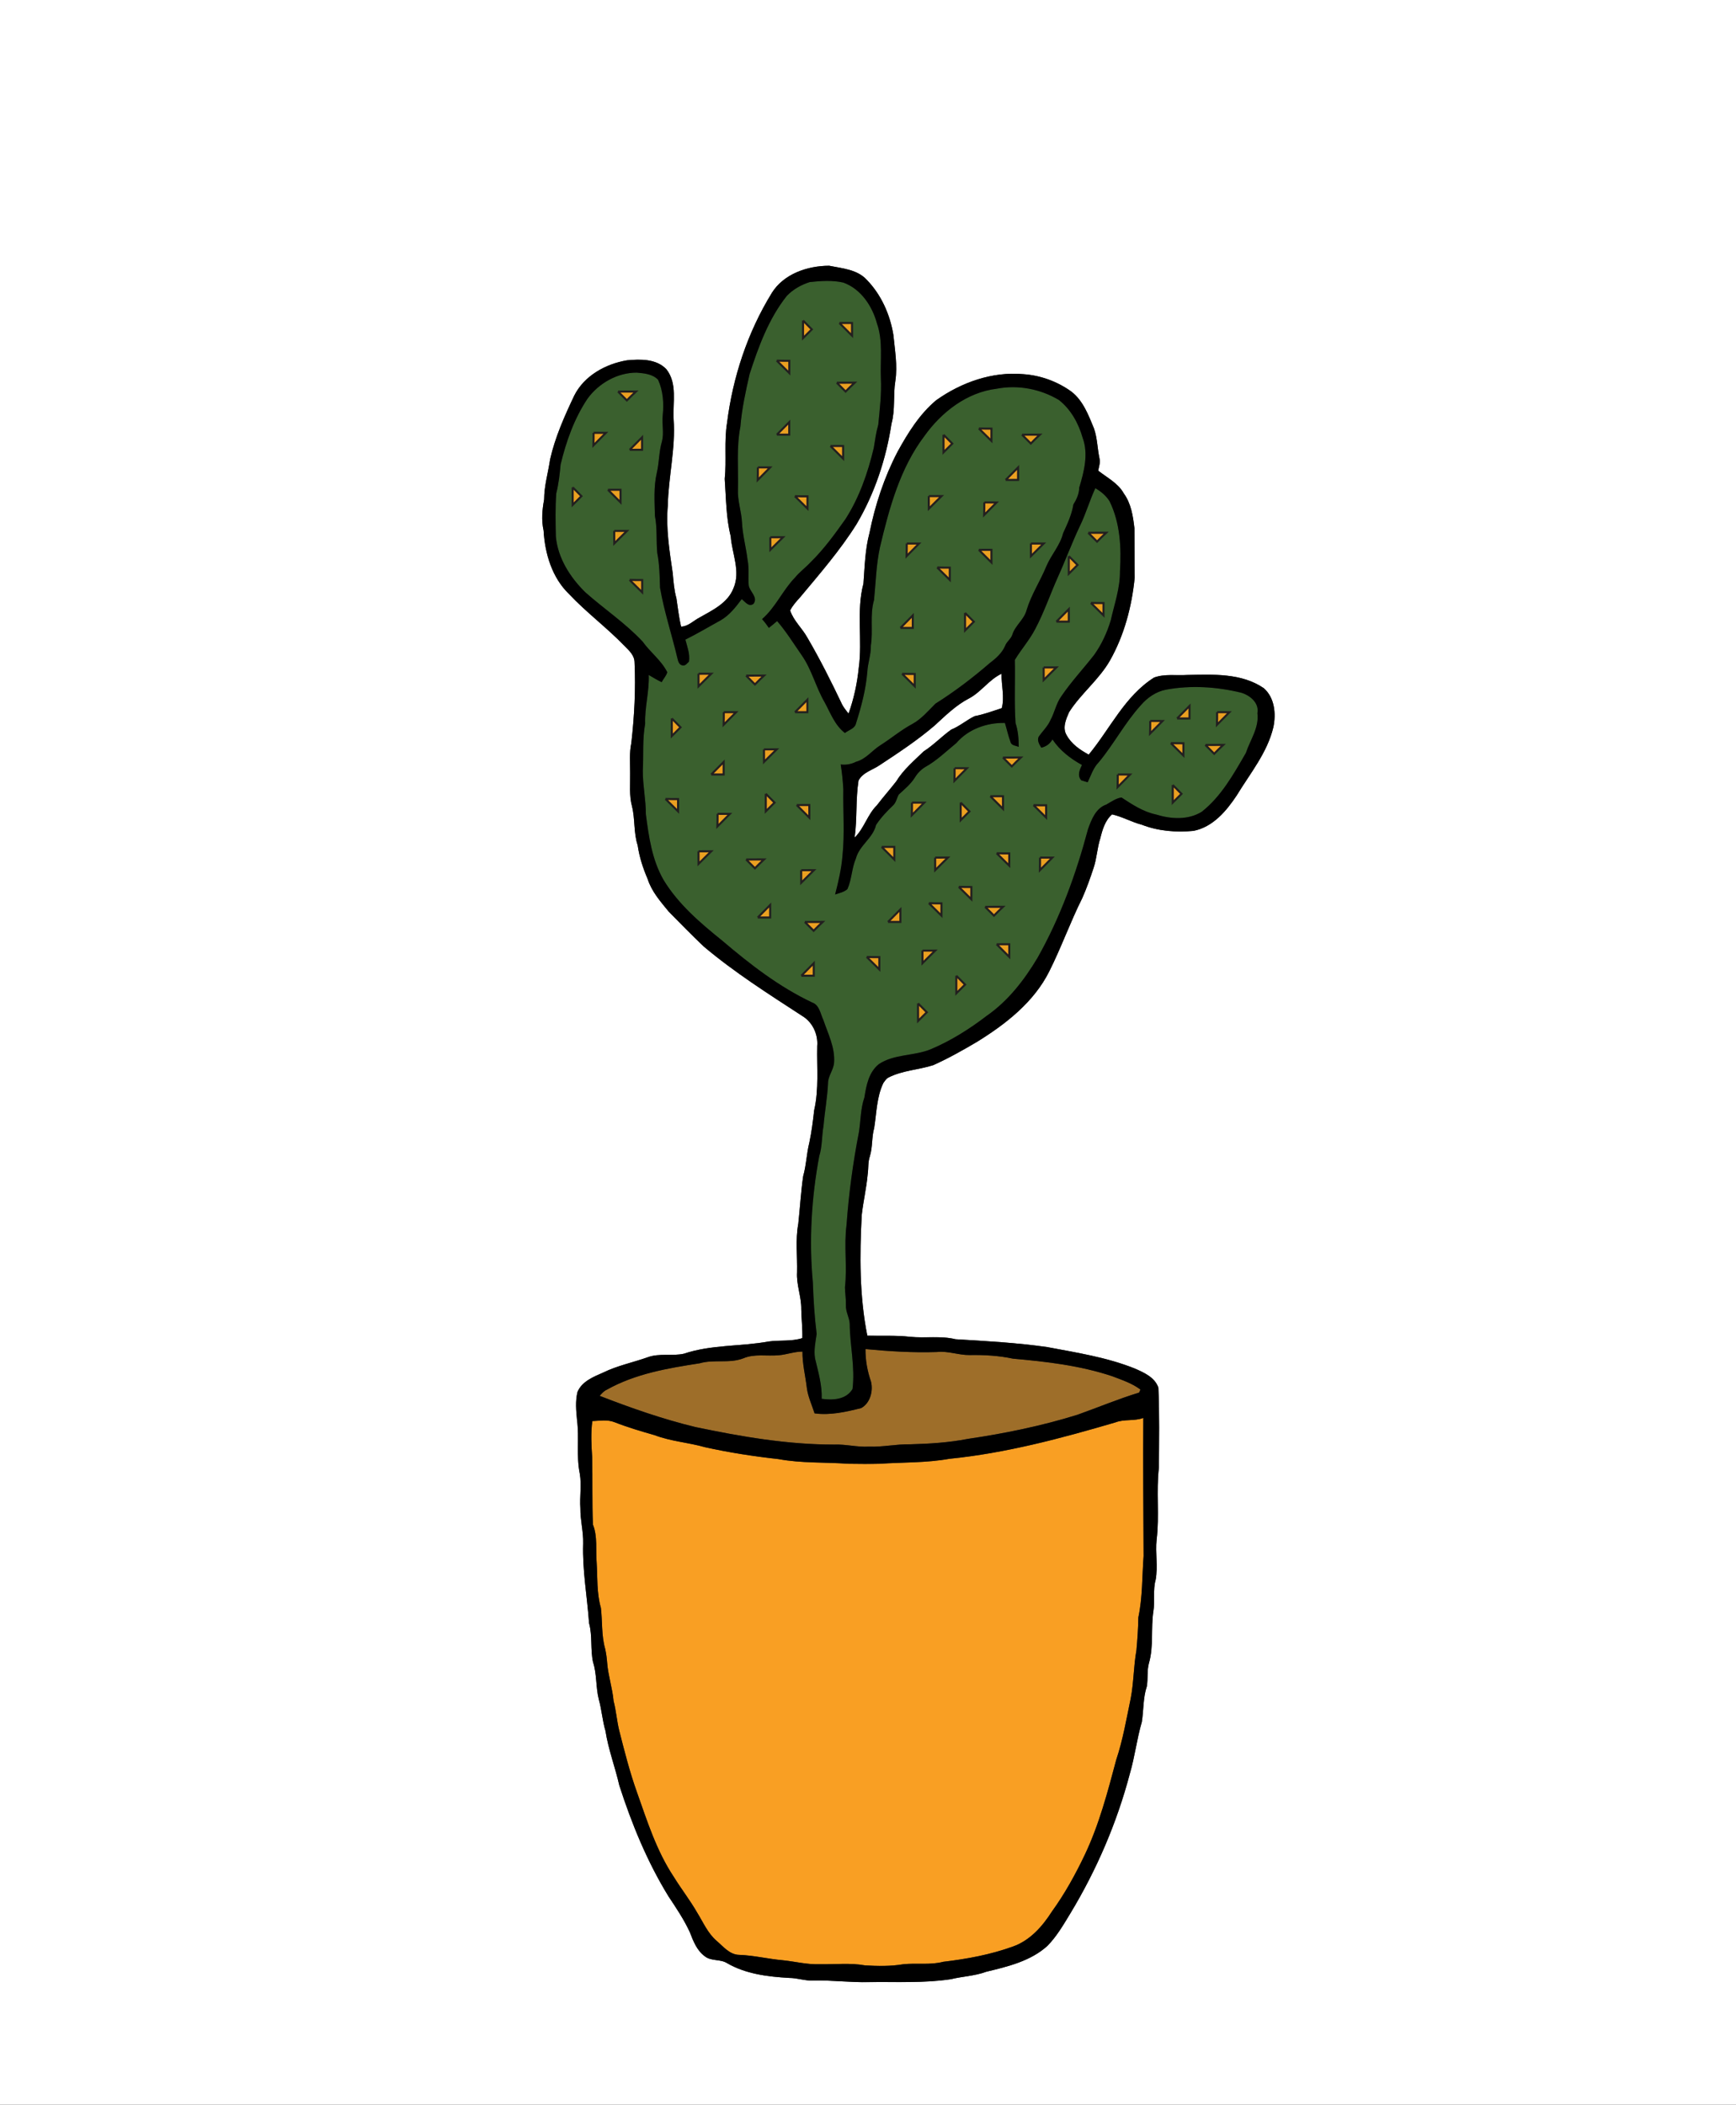 <?xml version="1.0" encoding="UTF-8" standalone="no"?>
<!-- Generator: Adobe Illustrator 15.0.2, SVG Export Plug-In . SVG Version: 6.00 Build 0)  -->
<svg
    xmlns:rdf="http://www.w3.org/1999/02/22-rdf-syntax-ns#"
    xmlns="http://www.w3.org/2000/svg"
    xmlns:x="http://ns.adobe.com/Extensibility/1.0/"
    xmlns:dc="http://purl.org/dc/elements/1.1/"
    xmlns:i="http://ns.adobe.com/AdobeIllustrator/10.0/"
    xmlns:cc="http://web.resource.org/cc/"
    xmlns:xlink="http://www.w3.org/1999/xlink"
    xmlns:graph="http://ns.adobe.com/Graphs/1.0/"
    xmlns:svg="http://www.w3.org/2000/svg"
    xmlns:inkscape="http://www.inkscape.org/namespaces/inkscape"
    xmlns:sodipodi="http://sodipodi.sourceforge.net/DTD/sodipodi-0.dtd"
    xmlns:ns1="http://sozi.baierouge.fr"
    id="Layer_1"
    enable-background="new 0 0 845 1024"
    xml:space="preserve"
    viewBox="0 0 845 1024"
    version="1.1"
    y="0px"
    x="0px"
  >
<rect x="0" y="0" width="845" height="1024" fill="#333333" stroke="none"/>
<path
      d="m0 0h845v1024h-845v-1024m375.64 142.6c-11.79 19.14-18.97 40.94-21.76 63.19-1.47 9.02-0.19 18.17-1.12 27.22 0.68 9.34 0.61 18.82 2.93 27.95 0.58 8.35 4.91 16.99 1.34 25.2-2.81 7.27-10.25 10.72-16.59 14.32-2.94 1.51-5.45 4.29-8.91 4.39-1.09-4.53-1.58-9.16-2.28-13.75-1.11-3.97-1.44-8.08-1.79-12.17-1.58-10.88-3.4-21.92-2.41-32.95 0.29-14.05 3.86-27.9 2.83-42-0.47-8.13 1.96-17.42-3.53-24.37-4.88-5.12-12.66-4.95-19.16-4.33-10.42 1.74-20.85 7.5-25.71 17.23-4.71 9.95-9.25 20.09-11.7 30.88-0.96 6.56-2.92 12.96-2.93 19.64-0.93 4.97-1.37 10.06-0.26 15.05 0.64 11.22 4.11 22.94 12.39 30.91 8.42 8.95 18.35 16.3 26.88 25.128 2.2 2.23 4.91 4.57 5 7.973 0.62 13.147-0.08 26.357-1.57 39.438-1.01 4.75-0.54 9.62-0.57 14.44 0.11 5.438-0.54 10.96 0.9 16.278 1.57 6.25 0.74 12.859 2.77 19.012 0.81 5.66 2.59 11.107 4.84 16.35 1.95 6.12 6.28 11.021 10.27 15.891 5.63 5.689 11.21 11.439 17.02 16.949 15.01 12.67 31.65 23.19 48.09 33.893 4.92 2.979 7.66 8.908 7.16 14.59-0.237 10.39 0.893 20.96-1.47 31.188-0.6 5.303-1.25 10.603-2.37 15.82-1.35 5.36-1.46 10.95-2.99 16.28-1.11 7.7-1.54 15.47-2.38 23.2-1.45 7.777-0.4 15.729-0.6 23.59-0.36 6.08 2.15 11.857 2.05 17.93 0.08 4.69 0.67 9.36 0.53 14.061-5.34 1.729-10.99 0.882-16.45 1.659-13.65 2.48-27.91 1.461-41.18 5.933-5.8 1.278-11.94-0.353-17.62 1.72-7.17 2.55-14.71 4.05-21.58 7.4-4.79 2.107-10.44 4.3-12.61 9.479-1.12 4.49-0.66 9.181-0.22 13.74 1.12 8.67-0.45 17.52 1.35 26.13 0.93 5.53-0.13 11.12 0.27 16.689-0.07 5.778 1.51 11.408 1.35 17.188-0.42 12.99 1.97 25.82 2.88 38.75 1.72 6.19 0.57 12.72 1.94 18.98 1.91 5.868 1.29 12.21 2.82 18.197 1.41 5 1.73 10.223 3.22 15.21 1.4 9.053 4.72 17.643 6.74 26.54 6.05 18.74 13.58 37.143 23.92 53.96 3.75 5.643 7.56 11.29 10.41 17.473 1.65 4.3 3.45 8.97 7.35 11.76 3.1 2.439 7.47 1.21 10.78 3.3 9.14 5.29 19.82 6.58 30.18 7.181 4 0 7.83 1.5 11.85 1.262 9.041-0.21 18.02 1 27.06 0.77 13.25-0.188 26.61 0.563 39.76-1.397 5.723-1.4 11.723-1.563 17.28-3.631 10.45-2.512 21.52-5.149 29.729-12.529 4.563-4.62 7.83-10.28 11.183-15.79 12.8-21.17 22.7-44.141 29.01-68.07 2.43-8.26 3.4-16.87 5.82-25.13 0.93-5.78 0.56-11.76 2.45-17.37 0.617-3.738 0-7.608 1.027-11.3 2.36-8.17 0.88-16.79 2.143-25.109 0.85-5.108-0.303-10.391 1.118-15.421 1.182-6.46-0.211-13.06 0.479-19.56 1.42-11.63-0.28-23.392 1.1-35.021 0.07-12.96 0.32-25.938-0.26-38.88-1.7-5.04-7.06-7.38-11.58-9.35-13.63-5.46-28.22-7.682-42.55-10.4-14.79-2.108-29.72-2.92-44.61-3.81-7.229-1.78-14.729-0.432-22.08-1.182-6.92-0.79-13.897-0.391-20.85-0.551-3.86-19.33-3.74-39.13-2.72-58.72 0.75-6.62 2.3-13.109 2.89-19.74 0.43-2.949 0.09-6.01 1.08-8.85 1.38-4.49 0.83-9.28 2.1-13.78 1.16-7.319 1.19-15.04 4.45-21.83 0.69-0.938 1.313-2.01 2.34-2.6 6.843-3.563 14.73-3.771 21.973-6.102 7.397-3.33 14.487-7.311 21.47-11.45 13.9-8.618 27.48-19.21 34.96-34.13 5.87-11.681 10.25-24.028 16.1-35.721 2.11-4.75 3.843-9.66 5.473-14.59 1.62-4.75 1.75-9.83 3.317-14.58 1.021-4.149 2.36-8.68 5.71-11.529 4.98 1.109 9.49 3.75 14.44 5.021 8 3.12 16.689 3.8 25.189 3 9.448-1.88 15.979-9.62 21.04-17.25 6.5-10.7 14.851-20.722 17.818-33.13 1.391-6.563 0.67-14.381-4.66-19.052-10.87-7.42-24.607-6.648-37.147-6.42-5.393 0.369-11.021-0.641-16.21 1.239-14.28 8.98-21.4 24.91-31.853 37.521-4.198-2.29-8.41-5.15-10.739-9.45-2.188-3.58-0.311-7.79 1.199-11.24 5.78-9.06 14.58-15.779 19.92-25.17 6.94-12.29 10.62-26.28 12-40.26-0.13-8.01-0.04-16.03-0.13-24.05-0.68-5.87-1.607-12.02-5.18-16.92-2.78-5.04-8.13-7.62-12.45-11.09 0.38-1.96 1.11-3.95 0.62-5.96-1.04-4.83-1.04-9.87-2.68-14.57-2.683-6.48-5.262-13.49-11.012-17.93-6.811-4.92-15.051-7.91-23.421-8.47-15.079-1.36-30.18 4.02-42.357 12.68-8.12 6.76-13.802 15.96-18.84 25.12-6.45 12.37-10.87 25.73-13.62 39.39-2.17 8.05-2.33 16.42-2.96 24.69-3.57 13.4-0.393 27.46-2.29 41.08-0.762 7.55-2.393 15.04-4.96 22.2-1.08-1.4-2.223-2.761-3.063-4.312-5.3-11.108-10.8-22.131-17.03-32.75-2.52-4.53-6.67-8.121-8.33-13.121 1.2-2.45 3.09-4.47 4.9-6.48 9.59-11.5 19.471-22.84 27.44-35.56 8.83-14.97 14.37-31.71 16.988-48.85 1.892-6.81 0.739-13.92 1.882-20.82 1.107-7.47-0.24-14.98-0.973-22.42-1.63-9.91-5.92-19.54-12.979-26.78-4.65-5.05-11.972-5.53-18.29-6.81-10.54 0.03-22.15 3.94-27.94 13.3z"
      fill="#FFFFFF"
  />
<path
      d="m382.99 143.93c3.02-3.15 7.02-5.41 11.17-6.71 5.397-0.58 10.99-0.979 16.33 0.25 8.54 3.08 14.09 11.41 16.37 19.89 3.027 8.56 1.527 17.77 1.907 26.64 0.36 7.59-0.527 15.12-1.277 22.64-1.07 3.69-1.55 7.5-2.183 11.27-2.88 12.13-7.027 24.13-13.81 34.67-5.2 7.33-10.51 14.66-16.97 20.97-2.42 2.59-5.31 4.7-7.57 7.45-6.02 6.2-9.44 14.5-16.03 20.2 1.2 1.34 2.29 2.77 3.31 4.27 1.37-1.06 2.7-2.18 4.02-3.31 4.48 5.17 8.07 11.02 11.98 16.63 4.9 7 6.859 15.51 11.13 22.85 2.88 5.271 4.96 11.19 9.89 14.973 1.893-1.5 4.88-2.103 5.433-4.79 2.577-8.103 4.75-16.393 5.47-24.88 0.22-4.36 1.84-8.5 1.72-12.9 1.16-7.35-0.57-14.92 1.55-22.11 0.86-8.57 1.053-17.22 2.88-25.68 4.5-18.93 9.74-38.46 21.71-54.22 8.313-11.6 20.643-21.18 35.16-22.93 10.313-1.98 21.24 0.11 30.223 5.48 5.81 4.54 9.567 11.36 11.56 18.37 2.94 7.9 0.69 16.5-1.64 24.25-0.07 3.04-1.271 5.69-2.853 8.22-0.81 4.96-2.938 9.47-5.01 13.99-1.46 5.94-5.8 10.48-8.13 16.03-2.97 7.21-7.33 13.79-9.62 21.29-1.17 4.66-5.56 7.49-6.96 12.03-0.68 2.11-2.75 3.34-3.5 5.41-1.53 3.58-4.56 6.2-7.6 8.51-8.29 7.16-17.04 13.803-26.32 19.643-3.521 3.489-6.8 7.449-11.23 9.87-5.5 2.938-10.27 7-15.52 10.329-4.08 2.54-7.07 6.801-11.88 8.068-2.34 1.182-4.893 1.67-7.49 1.32 0.63 4.01 1.06 8.06 1.271 12.109-0.181 10.771 0.712 21.561-0.408 32.301-0.521 6.39-1.98 12.66-3.592 18.85 2.062-0.7 4.342-1.12 6.012-2.63 2.13-4.771 2.06-10.15 4.14-14.95 1.69-6.357 8.29-9.818 9.78-16.238 2.34-3.562 5.31-6.689 8.397-9.619 1.433-1.41 1.69-3.53 2.69-5.211 2.78-2.552 5.75-4.989 7.79-8.21 1.229-2.062 2.92-3.819 4.97-5.092 5.65-3.1 10.28-7.688 15.25-11.729 5.79-6.771 14.84-9.971 23.62-9.78 0.95 3.062 1.603 6.22 2.73 9.23 0.43 1.85 2.59 1.777 4.01 2.43-0.021-3.94-0.3-7.82-1.55-11.58-0.7-10.22-0.11-20.49-0.36-30.729 3.12-5.182 7.25-9.779 10.021-15.209 4.26-8.05 7.18-16.7 10.89-25 3.77-8.29 6.92-16.86 10.83-25.09 2.89-5.92 4.67-12.29 7.45-18.25 2.737 1.56 5.26 3.66 6.938 6.36 5.15 10.55 5.78 22.57 5.05 34.11 0.07 8.16-2.72 15.92-4.479 23.8-1.79 5.96-4.46 11.71-8.07 16.8-5.26 6.74-11.12 13-15.938 20.06-2.563 3.521-3.29 7.91-5.353 11.69-1.357 3.11-3.91 5.43-5.79 8.189-0.76 1.898 0.393 3.648 1.32 5.229 2.37-0.5 4.26-1.91 5.45-4.02 3.567 5.35 8.76 9.368 14.35 12.42-1.13 2.42-2.38 5.147-0.33 7.479 0.78 0.23 2.33 0.71 3.11 0.95 1.62-3.34 2.74-7.061 5.41-9.75 7.33-8.811 12.67-19.11 20.38-27.63 3.2-3.74 7.42-6.72 12.317-7.67 12.093-2.24 24.62-1.44 36.553 1.45 4.317 1.25 8.92 4.979 7.97 9.979 0.899 7.07-3.51 12.98-5.62 19.36-5.979 10.3-11.96 21.107-21.47 28.607-6.643 4.132-15.08 3.58-22.271 1.33-6.22-1.31-11.58-4.857-16.8-8.277-2.75 0.397-5.05 2.14-7.42 3.46-5.09 1.729-7.26 7.368-8.9 12.027-5.77 21.683-13.5 42.96-24.56 62.54-6.44 10.79-14.33 20.99-24.75 28.223-8.33 6.38-17.271 12.027-26.95 16.13-8.22 3.51-17.96 2.277-25.569 7.38-4.891 3.979-6.061 10.3-6.988 16.17-1.92 5.479-1.75 11.32-2.683 16.979-2.907 14.91-4.93 29.99-6.02 45.11-1.32 10.06 0.39 20.22-0.76 30.29 0.04 2.92 0.56 5.81 0.47 8.74-0.18 3.12 1.649 5.857 1.84 8.93 0.09 10.62 2.68 21.18 1.37 31.82-3.09 5.21-9.65 5.55-15.01 4.76 0.238-6.72-1.71-13.16-3.222-19.63-0.688-3.99 0.21-7.98 0.771-11.91-1.03-8.32-1.56-16.71-1.85-25.09-1.92-20.47-0.66-41.2 3.1-61.393 1.5-4.77 1.22-9.84 2.09-14.729 0.59-6.95 1.88-13.82 2.2-20.8 0.01-3.563 2.67-6.42 2.938-9.95 0.562-7.32-2.921-14.061-5.211-20.811-1.447-3.012-1.89-7.312-5.5-8.529-16.12-7.62-30.28-18.62-43.79-30.12-10.66-8.58-21.33-17.68-28.51-29.51-5.6-9.74-7.19-21.053-8.61-31.99 0.04-7.063-1.52-14.01-1.47-21.063 0.38-7.657-0.23-15.357 1.14-22.947-0.27-7.98 2.06-15.69 1.74-23.683 2.06 1.223 4.12 2.45 6.29 3.5 0.83-1.64 2.25-3.05 2.73-4.85-2.86-5.76-8.28-9.69-11.97-14.88-8.4-9.01-18.75-15.87-27.93-24.021-7.39-7.26-13.36-16.61-14.33-27.11-0.15-7-0.31-14.021 0.2-21.01 1.16-4.6 1.68-9.31 2.11-14.02 2.7-11.23 6.63-22.36 13.09-32.02 5.49-7.56 14.55-12.72 23.99-12.69 3.64 0.32 7.68 0.67 10.37 3.46 2.45 5.37 2.86 11.48 2.26 17.3-0.48 4.23 0.72 8.55-0.38 12.72-1.49 4.94-1.3 10.19-2.49 15.2-1.61 6.9-1.09 14.04-0.92 21.05 1.16 5.91 0.58 11.95 1.12 17.92 1.1 5.6 1.2 11.31 1.36 16.99 1.99 11.57 5.72 22.73 8.42 34.14 0.34 1.41 0.73 3.341 2.45 3.648 1.39 0.4 2.32-1.02 3.21-1.81 0.58-3.66-0.83-7.24-1.75-10.721 5.83-2.882 11.41-6.24 17.11-9.36 4.33-2.47 7.38-6.43 10.32-10.35 1.66 1.27 3.45 4.03 5.76 2.27 2.33-3.22-1.88-5.87-2.36-8.97-0.35-4.14 0.28-8.33-0.56-12.44-0.73-6.13-2.44-12.12-2.72-18.31-0.29-5.38-2.23-10.56-1.95-15.99 0.23-10.17-0.79-20.43 1.18-30.48 0.69-8.65 2.57-17.11 4.48-25.55 4.33-13.38 9.29-26.96 18.13-38.08z"
      fill="#3A602E"
  />
<path
      d="m471.77 339.74c5.86-3.13 9.683-9.13 15.73-11.96-0.13 5.59 1.54 11.188 0.12 16.729-4.38 1.44-8.69 3.04-13.22 3.91-3.94 1.91-7.29 4.88-11.393 6.54-4.647 3.31-8.6 7.53-13.438 10.62-4.74 4.58-9.893 8.93-13.37 14.62-3.063 3.93-6.37 7.647-9.393 11.607-4.61 4.52-6.16 11.19-10.82 15.69 1.29-9.2 0.45-18.57 1.897-27.74 2.053-3.99 6.86-5.12 10.32-7.52 9.18-6.05 18.4-12.12 26.76-19.29 5.25-4.81 10.41-9.92 16.8-13.21z"
      fill="#FFFFFF"
  />
<path
      d="m421.27 656.35c11.553 1.103 23.15 1.82 34.763 1.433 5.397-0.62 10.58 1.56 15.97 1.479 7.07-0.12 14.17 0.271 21.1 1.761 16.263 1.422 32.672 3.342 48.24 8.529 4.73 1.813 9.66 3.41 13.76 6.5-0.157 0.37-0.479 1.11-0.64 1.471-10.188 3.102-20.04 7.239-30.08 10.812-17.397 5.4-35.29 9.07-53.31 11.72-9.24 1.8-18.67 2.38-28.053 2.63-6.71-0.147-13.31 1.4-20.027 1.12-5.71 0.353-11.3-1.22-17.01-0.99-22.792 0.021-45.333-3.89-67.563-8.538-15.87-3.852-31.33-9.262-46.54-15.172 1.01-1.107 1.99-2.31 3.39-2.93 13.85-7.81 29.75-10.51 45.25-12.898 6.98-2.039 14.48 0.211 21.33-2.439 5.45-2.311 11.45-0.96 17.16-1.479 3.91-0.318 7.63-1.789 11.58-1.778-0.06 5.97 1.43 11.76 2.13 17.66 0.55 4.31 2.46 8.27 3.761 12.39 7.658 1.04 15.311-0.71 22.688-2.561 4.38-2.382 5.93-8.279 4.78-12.892-1.76-5.08-2.74-10.44-2.68-15.82z"
      fill="#9E6E29"
  />
<path
      d="m542.95 692.01c4.357-1.688 9.17-0.5 13.56-2.17-0.147 22.41 0.04 44.82 0.13 67.23-0.75 9.97-0.47 20.06-2.56 29.897-0.061 5.33-0.45 10.643-0.93 15.95-1.393 7.78-1.28 15.76-2.803 23.53-2.08 9.96-3.777 20.03-7.02 29.71-4.17 15.63-8.28 31.39-15.23 46.06-4.607 9.67-9.8 19.11-16.1 27.802-4.59 7.198-10.62 14.028-18.87 16.979-10.95 3.979-22.479 6.1-34.03 7.46-6.43 1.7-13.1 0.47-19.617 1.22-6.103 1.013-12.32 0.9-18.463 0.521-7.277-1.313-14.688-0.4-22.027-0.563-6.06 0.24-11.97-1.317-17.97-1.93-7.06-0.61-13.98-2.35-21.08-2.62-4.74 0-7.86-4.05-11.16-6.85-4.28-3.67-6.47-8.931-9.38-13.61-3.47-6.07-7.8-11.58-11.46-17.52-8.32-12.513-12.9-26.98-17.87-41.03-3.54-9.87-6.1-20.021-8.69-30.17-1.15-4.74-1.48-9.63-2.73-14.34-0.56-6.261-2.62-12.261-3.12-18.521-0.16-2.29-0.48-4.55-0.95-6.78-1.9-6.5-1.31-13.367-2.11-20.02-2.07-7.21-1.61-14.73-2.06-22.12-0.53-6.147 0.54-12.54-1.82-18.42-0.43-10.88-0.12-21.8-0.36-32.69-0.38-5.857-0.71-11.777 0.07-17.63 3.6-0.147 7.41-0.84 10.86 0.553 6.37 2.5 12.95 4.43 19.52 6.31 7.88 3.01 16.42 3.54 24.51 5.85 11.77 2.61 23.71 4.44 35.69 5.771 11.26 2.09 22.771 1.46 34.14 2.29 4.98 0.06 9.973 0.13 14.963 0 11.357-0.771 22.84-0.4 34.09-2.42 27.56-2.77 54.39-9.95 80.88-17.73z"
      fill="#F99F23"
  />
<path
      d="m375.64 142.6c5.79-9.36 17.4-13.27 27.94-13.3 6.32 1.28 13.64 1.76 18.29 6.81 7.06 7.24 11.35 16.87 12.979 26.78 0.73 7.44 2.08 14.95 0.973 22.42-1.143 6.9 0.01 14.01-1.88 20.82-2.62 17.14-8.16 33.88-16.99 48.85-7.97 12.72-17.853 24.06-27.44 35.56-1.81 2.01-3.7 4.03-4.9 6.48 1.66 5 5.81 8.59 8.33 13.12 6.23 10.62 11.73 21.643 17.03 32.75 0.84 1.553 1.98 2.91 3.063 4.313 2.567-7.16 4.2-14.65 4.96-22.2 1.897-13.62-1.28-27.68 2.29-41.08 0.63-8.27 0.79-16.64 2.96-24.69 2.75-13.66 7.17-27.02 13.62-39.39 5.04-9.16 10.72-18.36 18.84-25.12 12.18-8.66 27.28-14.04 42.357-12.68 8.37 0.56 16.61 3.55 23.423 8.47 5.75 4.44 8.327 11.45 11.01 17.93 1.64 4.7 1.64 9.74 2.68 14.57 0.49 2.01-0.24 4-0.62 5.96 4.32 3.47 9.67 6.05 12.45 11.09 3.57 4.9 4.5 11.05 5.18 16.92 0.092 8.02 0 16.04 0.131 24.05-1.381 13.98-5.061 27.97-12 40.26-5.341 9.39-14.141 16.11-19.921 25.17-1.51 3.45-3.39 7.66-1.197 11.24 2.329 4.3 6.54 7.16 10.737 9.45 10.45-12.61 17.57-28.54 31.853-37.521 5.188-1.88 10.818-0.87 16.21-1.24 12.54-0.229 26.279-1 37.147 6.422 5.33 4.671 6.053 12.488 4.66 19.051-2.97 12.409-11.317 22.43-17.817 33.13-5.063 7.63-11.593 15.37-21.04 17.25-8.5 0.8-17.19 0.12-25.19-3-4.95-1.271-9.46-3.91-14.438-5.021-3.352 2.853-4.689 7.38-5.711 11.53-1.568 4.75-1.698 9.83-3.318 14.58-1.63 4.93-3.36 9.84-5.471 14.59-5.852 11.69-10.229 24.04-16.102 35.72-7.479 14.921-21.06 25.513-34.96 34.132-6.979 4.141-14.07 8.118-21.47 11.448-7.24 2.33-15.13 2.54-21.971 6.103-1.029 0.59-1.649 1.66-2.342 2.6-3.26 6.79-3.29 14.51-4.448 21.83-1.271 4.5-0.722 9.29-2.102 13.78-0.99 2.84-0.648 5.897-1.08 8.85-0.59 6.63-2.14 13.12-2.89 19.74-1.021 19.59-1.141 39.39 2.72 58.72 6.95 0.16 13.93-0.238 20.852 0.55 7.351 0.75 14.851-0.6 22.079 1.183 14.892 0.89 29.819 1.699 44.609 3.81 14.33 2.72 28.92 4.94 42.55 10.4 4.521 1.97 9.88 4.31 11.58 9.35 0.58 12.94 0.33 25.92 0.261 38.88-1.381 11.631 0.319 23.393-1.101 35.021-0.688 6.5 0.7 13.1-0.479 19.56-1.421 5.03-0.271 10.313-1.119 15.42-1.263 8.32 0.22 16.94-2.143 25.11-1.027 3.689-0.409 7.56-1.027 11.3-1.893 5.61-1.521 11.59-2.45 17.37-2.42 8.26-3.393 16.87-5.82 25.13-6.31 23.931-16.21 46.9-29.01 68.07-3.352 5.51-6.62 11.17-11.182 15.79-8.21 7.38-19.278 10.02-29.729 12.529-5.56 2.068-11.56 2.229-17.28 3.631-13.147 1.96-26.51 1.21-39.76 1.397-9.04 0.23-18.02-0.979-27.06-0.77-4.02 0.237-7.85-1.263-11.85-1.263-10.36-0.6-21.04-1.89-30.18-7.18-3.31-2.09-7.68-0.859-10.78-3.3-3.9-2.79-5.7-7.46-7.35-11.76-2.85-6.183-6.66-11.83-10.41-17.473-10.34-16.817-17.87-35.22-23.92-53.96-2.02-8.897-5.34-17.487-6.74-26.54-1.49-4.987-1.81-10.21-3.22-15.21-1.53-5.987-0.91-12.33-2.82-18.197-1.37-6.263-0.22-12.79-1.94-18.98-0.91-12.93-3.3-25.76-2.88-38.75 0.16-5.78-1.42-11.41-1.35-17.189-0.4-5.568 0.66-11.158-0.27-16.688-1.8-8.61-0.23-17.46-1.35-26.13-0.44-4.563-0.9-9.25 0.22-13.74 2.17-5.18 7.82-7.37 12.61-9.479 6.87-3.353 14.41-4.853 21.58-7.4 5.68-2.07 11.82-0.44 17.62-1.72 13.27-4.473 27.53-3.45 41.18-5.933 5.46-0.777 11.11 0.07 16.45-1.66 0.14-4.697-0.45-9.367-0.53-14.06 0.1-6.07-2.41-11.85-2.05-17.93 0.2-7.86-0.85-15.813 0.6-23.591 0.84-7.729 1.27-15.5 2.38-23.199 1.53-5.33 1.64-10.92 2.99-16.28 1.12-5.22 1.77-10.521 2.37-15.82 2.36-10.229 1.23-20.8 1.471-31.188 0.5-5.683-2.24-11.61-7.161-14.59-16.44-10.7-33.08-21.223-48.09-33.893-5.81-5.51-11.39-11.26-17.02-16.95-3.99-4.867-8.32-9.77-10.27-15.89-2.25-5.24-4.03-10.688-4.84-16.35-2.03-6.15-1.2-12.763-2.77-19.013-1.44-5.317-0.79-10.84-0.9-16.277 0.03-4.82-0.44-9.69 0.57-14.44 1.49-13.08 2.19-26.29 1.57-39.438-0.09-3.4-2.8-5.74-5-7.973-8.53-8.83-18.46-16.18-26.88-25.13-8.28-7.97-11.75-19.69-12.39-30.91-1.11-4.99-0.67-10.08 0.26-15.05 0.01-6.68 1.97-13.08 2.93-19.64 2.45-10.79 6.99-20.93 11.7-30.88 4.86-9.73 15.29-15.49 25.71-17.23 6.5-0.62 14.28-0.79 19.16 4.33 5.49 6.95 3.06 16.24 3.53 24.37 1.03 14.1-2.54 27.95-2.83 42-0.99 11.03 0.83 22.07 2.41 32.95 0.35 4.09 0.68 8.2 1.79 12.17 0.7 4.59 1.19 9.22 2.28 13.75 3.46-0.1 5.97-2.88 8.91-4.39 6.34-3.6 13.78-7.05 16.59-14.32 3.57-8.21-0.76-16.85-1.34-25.2-2.32-9.13-2.25-18.61-2.93-27.95 0.93-9.05-0.35-18.2 1.12-27.22 2.79-22.25 9.97-44.05 21.76-63.19m7.35 1.33c-8.84 11.12-13.8 24.7-18.13 38.08-1.91 8.44-3.79 16.9-4.48 25.55-1.97 10.05-0.95 20.31-1.18 30.48-0.28 5.43 1.66 10.61 1.95 15.99 0.28 6.19 1.99 12.18 2.72 18.31 0.84 4.11 0.21 8.3 0.56 12.44 0.48 3.1 4.69 5.75 2.36 8.97-2.31 1.76-4.1-1-5.76-2.27-2.94 3.92-5.99 7.88-10.32 10.35-5.7 3.12-11.28 6.479-17.11 9.36 0.92 3.479 2.33 7.06 1.75 10.72-0.89 0.79-1.82 2.21-3.21 1.81-1.72-0.31-2.11-2.237-2.45-3.647-2.7-11.41-6.43-22.57-8.42-34.14-0.16-5.68-0.26-11.39-1.36-16.99-0.54-5.97 0.04-12.01-1.12-17.92-0.17-7.01-0.69-14.15 0.92-21.05 1.19-5.01 1-10.26 2.49-15.2 1.1-4.17-0.1-8.49 0.38-12.72 0.6-5.82 0.19-11.93-2.26-17.3-2.69-2.79-6.73-3.14-10.37-3.46-9.44-0.03-18.5 5.13-23.99 12.69-6.46 9.66-10.39 20.79-13.09 32.02-0.43 4.71-0.95 9.42-2.11 14.02-0.51 6.99-0.35 14.01-0.2 21.01 0.97 10.5 6.94 19.85 14.33 27.11 9.18 8.15 19.53 15.01 27.93 24.02 3.69 5.188 9.11 9.12 11.97 14.88-0.48 1.8-1.9 3.21-2.73 4.85-2.17-1.05-4.23-2.277-6.29-3.5 0.32 7.99-2.01 15.7-1.74 23.683-1.37 7.59-0.76 15.29-1.14 22.949-0.05 7.051 1.51 14 1.47 21.061 1.42 10.939 3.01 22.25 8.61 31.99 7.18 11.83 17.85 20.93 28.51 29.51 13.51 11.5 27.67 22.5 43.79 30.12 3.61 1.22 4.05 5.52 5.5 8.53 2.29 6.75 5.771 13.487 5.211 20.81-0.271 3.53-2.931 6.39-2.938 9.95-0.32 6.979-1.61 13.85-2.2 20.8-0.87 4.89-0.59 9.96-2.09 14.729-3.76 20.188-5.02 40.921-3.1 61.391 0.29 8.38 0.82 16.77 1.85 25.09-0.56 3.93-1.46 7.92-0.771 11.91 1.512 6.47 3.462 12.91 3.222 19.63 5.357 0.79 11.92 0.45 15.01-4.76 1.31-10.643-1.28-21.2-1.37-31.82-0.188-3.069-2.02-5.81-1.84-8.93 0.09-2.933-0.43-5.82-0.47-8.74 1.147-10.07-0.563-20.229 0.76-30.29 1.09-15.12 3.11-30.2 6.02-45.108 0.933-5.659 0.763-11.5 2.683-16.979 0.93-5.87 2.1-12.189 6.99-16.17 7.607-5.101 17.35-3.87 25.567-7.38 9.683-4.103 18.62-9.75 26.95-16.13 10.42-7.23 18.31-17.43 24.75-28.22 11.06-19.58 18.79-40.857 24.56-62.54 1.643-4.66 3.813-10.3 8.9-12.027 2.37-1.32 4.67-3.063 7.42-3.46 5.22 3.42 10.58 6.97 16.8 8.277 7.19 2.25 15.63 2.8 22.271-1.33 9.51-7.5 15.49-18.31 21.47-28.607 2.11-6.38 6.521-12.29 5.62-19.36 0.95-5-3.65-8.729-7.97-9.979-11.933-2.893-24.46-3.69-36.553-1.45-4.897 0.95-9.117 3.93-12.317 7.67-7.71 8.52-13.05 18.819-20.38 27.63-2.67 2.689-3.79 6.41-5.41 9.75-0.78-0.24-2.33-0.72-3.11-0.95-2.05-2.33-0.8-5.06 0.33-7.479-5.59-3.053-10.78-7.07-14.35-12.42-1.19 2.107-3.08 3.52-5.45 4.02-0.93-1.58-2.08-3.33-1.32-5.229 1.88-2.762 4.433-5.079 5.79-8.189 2.063-3.78 2.79-8.17 5.353-11.689 4.817-7.061 10.68-13.318 15.938-20.061 3.61-5.09 6.28-10.84 8.07-16.8 1.76-7.88 4.55-15.64 4.479-23.8 0.73-11.54 0.103-23.56-5.05-34.11-1.68-2.7-4.2-4.8-6.938-6.36-2.78 5.96-4.563 12.33-7.45 18.25-3.91 8.23-7.063 16.8-10.83 25.09-3.71 8.3-6.63 16.95-10.891 25-2.771 5.43-6.899 10.03-10.021 15.208 0.25 10.239-0.34 20.512 0.36 30.729 1.25 3.76 1.527 7.64 1.55 11.58-1.42-0.65-3.58-0.58-4.01-2.43-1.131-3.013-1.78-6.171-2.73-9.23-8.78-0.188-17.83 3.01-23.62 9.78-4.97 4.04-9.6 8.63-15.25 11.729-2.05 1.271-3.739 3.03-4.97 5.091-2.04 3.222-5.01 5.659-7.79 8.21-1 1.682-1.26 3.802-2.69 5.212-3.09 2.93-6.06 6.06-8.397 9.618-1.49 6.42-8.09 9.882-9.78 16.239-2.08 4.8-2.01 10.181-4.14 14.95-1.67 1.51-3.95 1.93-6.011 2.63 1.608-6.188 3.068-12.46 3.591-18.85 1.119-10.74 0.229-21.53 0.409-32.302-0.212-4.051-0.642-8.101-1.271-12.108 2.6 0.35 5.15-0.142 7.49-1.32 4.81-1.27 7.8-5.529 11.88-8.069 5.25-3.328 10.02-7.391 15.52-10.328 4.433-2.422 7.71-6.382 11.23-9.87 9.28-5.84 18.03-12.48 26.32-19.643 3.039-2.31 6.067-4.93 7.6-8.51 0.75-2.07 2.82-3.3 3.5-5.41 1.4-4.54 5.79-7.37 6.96-12.03 2.29-7.5 6.65-14.08 9.62-21.29 2.33-5.55 6.67-10.09 8.13-16.03 2.07-4.52 4.2-9.03 5.01-13.99 1.58-2.53 2.78-5.18 2.853-8.22 2.33-7.75 4.58-16.35 1.64-24.25-1.99-7.01-5.75-13.83-11.56-18.37-8.98-5.37-19.91-7.46-30.223-5.48-14.52 1.75-26.85 11.33-35.159 22.93-11.971 15.76-17.21 35.29-21.71 54.22-1.829 8.46-2.021 17.11-2.881 25.68-2.119 7.19-0.39 14.76-1.55 22.11 0.12 4.4-1.5 8.54-1.72 12.9-0.721 8.487-2.893 16.777-5.471 24.88-0.552 2.688-3.539 3.29-5.432 4.79-4.93-3.78-7.01-9.7-9.89-14.973-4.271-7.34-6.23-15.85-11.13-22.85-3.91-5.61-7.5-11.46-11.98-16.63-1.32 1.13-2.65 2.25-4.02 3.31-1.02-1.5-2.11-2.93-3.31-4.27 6.59-5.7 10.01-14 16.03-20.2 2.26-2.75 5.15-4.86 7.57-7.45 6.46-6.31 11.77-13.64 16.97-20.97 6.78-10.54 10.93-22.54 13.81-34.67 0.632-3.77 1.11-7.58 2.183-11.27 0.75-7.52 1.64-15.05 1.277-22.64-0.38-8.87 1.12-18.08-1.907-26.64-2.28-8.48-7.83-16.81-16.37-19.89-5.34-1.229-10.933-0.83-16.33-0.25-4.15 1.3-8.15 3.56-11.17 6.71m88.78 195.81c-6.39 3.29-11.55 8.397-16.8 13.21-8.357 7.17-17.58 13.24-26.76 19.29-3.46 2.397-8.27 3.527-10.32 7.52-1.447 9.17-0.607 18.54-1.897 27.74 4.66-4.5 6.21-11.17 10.817-15.69 3.021-3.96 6.33-7.68 9.393-11.607 3.479-5.69 8.63-10.04 13.37-14.62 4.84-3.09 8.79-7.313 13.438-10.62 4.103-1.66 7.45-4.63 11.393-6.54 4.527-0.87 8.84-2.47 13.22-3.91 1.42-5.54-0.25-11.14-0.12-16.729-6.05 2.83-9.87 8.83-15.73 11.96m-50.5 316.61c-0.06 5.381 0.923 10.74 2.683 15.82 1.147 4.61-0.4 10.51-4.78 12.89-7.38 1.853-15.03 3.603-22.688 2.563-1.3-4.12-3.21-8.08-3.76-12.391-0.7-5.899-2.19-11.689-2.13-17.659-3.95-0.013-7.67 1.46-11.58 1.777-5.71 0.521-11.71-0.83-17.16 1.48-6.85 2.65-14.35 0.4-21.33 2.438-15.5 2.393-31.4 5.093-45.25 12.9-1.4 0.62-2.38 1.82-3.39 2.93 15.21 5.91 30.67 11.32 46.54 15.17 22.23 4.65 44.77 8.563 67.563 8.54 5.71-0.229 11.3 1.343 17.01 0.99 6.72 0.28 13.319-1.27 20.029-1.12 9.381-0.25 18.811-0.83 28.051-2.63 18.02-2.647 35.91-6.317 53.31-11.72 10.04-3.57 19.892-7.71 30.08-10.813 0.16-0.357 0.48-1.1 0.642-1.47-4.102-3.09-9.029-4.688-13.762-6.5-15.568-5.188-31.979-7.107-48.238-8.53-6.932-1.487-14.029-1.88-21.102-1.76-5.39 0.08-10.57-2.1-15.97-1.479-11.61 0.39-23.21-0.33-34.76-1.43m121.68 35.66c-26.49 7.78-53.32 14.96-80.88 17.73-11.25 2.02-22.73 1.647-34.09 2.42-4.99 0.13-9.98 0.06-14.963 0-11.367-0.83-22.877-0.2-34.14-2.29-11.98-1.33-23.92-3.16-35.69-5.771-8.09-2.31-16.63-2.84-24.51-5.85-6.57-1.88-13.15-3.81-19.52-6.31-3.45-1.393-7.26-0.7-10.86-0.553-0.78 5.853-0.45 11.771-0.07 17.63 0.24 10.893-0.07 21.813 0.36 32.69 2.36 5.88 1.29 12.271 1.82 18.42 0.45 7.39-0.01 14.91 2.06 22.12 0.8 6.65 0.21 13.52 2.11 20.02 0.47 2.23 0.79 4.49 0.95 6.78 0.5 6.26 2.56 12.26 3.12 18.521 1.25 4.71 1.58 9.6 2.73 14.34 2.59 10.147 5.15 20.3 8.69 30.17 4.97 14.05 9.55 28.52 17.87 41.03 3.66 5.938 7.99 11.447 11.46 17.52 2.91 4.68 5.1 9.94 9.38 13.61 3.3 2.8 6.42 6.85 11.16 6.85 7.1 0.271 14.02 2.01 21.08 2.62 6 0.61 11.91 2.17 17.97 1.93 7.34 0.16 14.75-0.75 22.027 0.563 6.143 0.38 12.36 0.489 18.461-0.521 6.521-0.75 13.189 0.48 19.619-1.22 11.553-1.36 23.08-3.479 34.03-7.46 8.25-2.95 14.28-9.78 18.87-16.979 6.3-8.688 11.49-18.131 16.1-27.801 6.95-14.67 11.063-30.43 15.23-46.06 3.24-9.681 4.938-19.75 7.02-29.71 1.521-7.771 1.41-15.75 2.803-23.53 0.479-5.31 0.867-10.62 0.93-15.95 2.09-9.84 1.81-19.93 2.56-29.897-0.09-22.41-0.277-44.82-0.13-67.23-4.39 1.67-9.2 0.48-13.56 2.17z"
  />
<path
      stroke="#221F1F"
      stroke-miterlimit="10"
      d="m449 462.5c0 2.033 0 4.081 0.015 6.12 2.071-2.032 4.097-4.118 6.182-6.135-2.08 0-4.14 0.01-6.2 0.02"
      fill="#EBA021"
  />
<path
      stroke="#221F1F"
      stroke-miterlimit="10"
      d="m389.98 423.38c0 2.033 0 4.081 0.015 6.12 2.071-2.032 4.096-4.118 6.181-6.135-2.07 0.01-4.13 0.01-6.2 0.02"
      fill="#EBA021"
  />
<path
      stroke="#221F1F"
      stroke-miterlimit="10"
      d="m455.19 417.24c0 2.033 0 4.081 0.015 6.12 2.071-2.032 4.096-4.118 6.181-6.135-2.06 0.01-4.13 0.02-6.19 0.02"
      fill="#EBA021"
  />
<path
      stroke="#221F1F"
      stroke-miterlimit="10"
      d="m371.86 364.59c0 2.033 0 4.081 0.015 6.12 2.071-2.032 4.096-4.118 6.181-6.135-2.08-0.01-4.14 0-6.2 0.01"
      fill="#EBA021"
  />
<path
      stroke="#221F1F"
      stroke-miterlimit="10"
      d="m374.95 261.38c0 2.033 0 4.081 0.015 6.12 2.071-2.032 4.096-4.118 6.181-6.135-2.06 0.01-4.12 0.01-6.19 0.02"
      fill="#EBA021"
  />
<path
      stroke="#221F1F"
      stroke-miterlimit="10"
      d="m340 327.8c0 2.033 0 4.081 0.015 6.12 2.071-2.032 4.096-4.118 6.181-6.135-2.08 0-4.14 0.01-6.2 0.02"
      fill="#EBA021"
  />
<path
      stroke="#221F1F"
      stroke-miterlimit="10"
      d="m508 324.73c0 2.033 0 4.081 0.015 6.12 2.071-2.031 4.097-4.117 6.182-6.135-2.08-0.01-4.14 0-6.2 0.01"
      fill="#EBA021"
  />
<path
      stroke="#221F1F"
      stroke-miterlimit="10"
      d="m340 414.18c0 2.033 0 4.081 0.015 6.12 2.071-2.032 4.096-4.118 6.181-6.135-2.08 0-4.14 0.01-6.2 0.02"
      fill="#EBA021"
  />
<path
      stroke="#221F1F"
      stroke-miterlimit="10"
      d="m298.98 258.31c0 2.033 0 4.081 0.015 6.12 2.071-2.032 4.096-4.118 6.181-6.135-2.07 0-4.13 0.01-6.2 0.01"
      fill="#EBA021"
  />
<path
      stroke="#221F1F"
      stroke-miterlimit="10"
      d="m452.09 241.38c0 2.033 0 4.081 0.016 6.12 2.07-2.032 4.096-4.118 6.181-6.135-2.07 0.01-4.13 0.01-6.2 0.02"
      fill="#EBA021"
  />
<path
      stroke="#221F1F"
      stroke-miterlimit="10"
      d="m501.8 264.45c0 2.033 0 4.081 0.016 6.12 2.07-2.032 4.096-4.118 6.181-6.135-2.07-0.01-4.13 0-6.2 0.01"
      fill="#EBA021"
  />
<path
      stroke="#221F1F"
      stroke-miterlimit="10"
      d="m363.18 418.16c1.426 1.434 2.851 2.856 4.283 4.29 1.438-1.463 2.887-2.917 4.395-4.306-2.9 0.04-5.8 0.02-8.68 0.02"
      fill="#EBA021"
  />
<path
      stroke="#221F1F"
      stroke-miterlimit="10"
      d="m488.2 368.57c1.426 1.434 2.851 2.856 4.282 4.29 1.438-1.463 2.888-2.917 4.396-4.306-2.9 0.04-5.8 0.02-8.68 0.02"
      fill="#EBA021"
  />
<path
      stroke="#221F1F"
      stroke-miterlimit="10"
      d="m363.18 328.71c1.426 1.434 2.851 2.857 4.283 4.29 1.438-1.463 2.887-2.917 4.395-4.305-2.9 0.03-5.8 0.01-8.68 0.01"
      fill="#EBA021"
  />
<path
      stroke="#221F1F"
      stroke-miterlimit="10"
      d="m407.31 186.21c1.427 1.434 2.852 2.857 4.283 4.29 1.438-1.463 2.888-2.917 4.396-4.305-2.89 0.03-5.79 0.01-8.68 0.01"
      fill="#EBA021"
  />
<path
      stroke="#221F1F"
      stroke-miterlimit="10"
      d="m300.84 190.52c1.426 1.434 2.851 2.857 4.283 4.29 1.438-1.463 2.887-2.917 4.395-4.305-2.9 0.04-5.79 0.02-8.68 0.02"
      fill="#EBA021"
  />
<path
      stroke="#221F1F"
      stroke-miterlimit="10"
      d="m497.47 211.5c1.426 1.434 2.852 2.857 4.283 4.29 1.438-1.463 2.887-2.917 4.395-4.305-2.89 0.04-5.79 0.02-8.67 0.02"
      fill="#EBA021"
  />
<path
      stroke="#221F1F"
      stroke-miterlimit="10"
      d="m586.72 362.44c1.426 1.435 2.852 2.857 4.283 4.29 1.438-1.463 2.887-2.917 4.395-4.305-2.9 0.04-5.8 0.02-8.68 0.02"
      fill="#EBA021"
  />
<path
      stroke="#221F1F"
      stroke-miterlimit="10"
      d="m479.52 441.21c1.427 1.434 2.852 2.857 4.283 4.29 1.438-1.463 2.888-2.917 4.396-4.305-2.9 0.03-5.79 0.01-8.68 0.01"
      fill="#EBA021"
  />
<path
      stroke="#221F1F"
      stroke-miterlimit="10"
      d="m368.84 446.4c2.01-0.009 4.018-0.009 6.036-0.009v-6.09c-2.03 2.02-4 4.09-6.04 6.1"
      fill="#EBA021"
  />
<path
      stroke="#221F1F"
      stroke-miterlimit="10"
      d="m390.06 474.72c2.01-0.008 4.018-0.008 6.036-0.008v-6.09c-2.02 2.02-3.99 4.09-6.04 6.1"
      fill="#EBA021"
  />
<path
      stroke="#221F1F"
      stroke-miterlimit="10"
      d="m346.2 376.82c2.01-0.008 4.018-0.008 6.036-0.008v-6.091c-2.03 2.02-4 4.1-6.04 6.1"
      fill="#EBA021"
  />
<path
      stroke="#221F1F"
      stroke-miterlimit="10"
      d="m386.97 346.5c2.01-0.008 4.018-0.008 6.036-0.008v-6.09c-2.03 2.02-4 4.1-6.04 6.1"
      fill="#EBA021"
  />
<path
      stroke="#221F1F"
      stroke-miterlimit="10"
      d="m306.5 218.84c2.01-0.008 4.018-0.008 6.036-0.008v-6.09c-2.03 2.02-3.99 4.1-6.04 6.1"
      fill="#EBA021"
  />
<path
      stroke="#221F1F"
      stroke-miterlimit="10"
      d="m378.13 211.48c2.01-0.008 4.018-0.008 6.036-0.008v-6.09c-2.03 2.02-3.99 4.1-6.04 6.1"
      fill="#EBA021"
  />
<path
      stroke="#221F1F"
      stroke-miterlimit="10"
      d="m438.27 305.51c2.01-0.008 4.018-0.008 6.035-0.008v-6.09c-2.02 2.02-3.98 4.09-6.03 6.1"
      fill="#EBA021"
  />
<path
      stroke="#221F1F"
      stroke-miterlimit="10"
      d="m489.52 233.51c2.011-0.008 4.019-0.008 6.036-0.008v-6.09c-2.03 2.02-4 4.09-6.04 6.1"
      fill="#EBA021"
  />
<path
      stroke="#221F1F"
      stroke-miterlimit="10"
      d="m514.2 302.46c2.01-0.008 4.018-0.008 6.036-0.008v-6.09c-2.03 2.02-4 4.1-6.04 6.1"
      fill="#EBA021"
  />
<path
      stroke="#221F1F"
      stroke-miterlimit="10"
      d="m572.96 349.55c2.01-0.008 4.019-0.008 6.036-0.008v-6.09c-2.02 2.02-3.99 4.1-6.04 6.1"
      fill="#EBA021"
  />
<path
      stroke="#221F1F"
      stroke-miterlimit="10"
      d="m432.24 448.55c2.01-0.008 4.018-0.008 6.036-0.008v-6.09c-2.03 2.02-4 4.1-6.04 6.1"
      fill="#EBA021"
  />
<path
      stroke="#221F1F"
      stroke-miterlimit="10"
      d="m446.86 488.19c0.007 2.851 0 5.702 0.007 8.551 1.417-1.419 2.835-2.829 4.253-4.245-1.43-1.42-2.86-2.85-4.26-4.31"
      fill="#EBA021"
  />
<path
      stroke="#221F1F"
      stroke-miterlimit="10"
      d="m372.74 386.19c0.007 2.851 0 5.702 0.007 8.551 1.417-1.419 2.835-2.829 4.253-4.245-1.44-1.42-2.86-2.85-4.26-4.31"
      fill="#EBA021"
  />
<path
      stroke="#221F1F"
      stroke-miterlimit="10"
      d="m326.99 349.55c0.007 2.852 0 5.702 0.007 8.551 1.417-1.419 2.835-2.828 4.253-4.244-1.44-1.42-2.86-2.86-4.26-4.31"
      fill="#EBA021"
  />
<path
      stroke="#221F1F"
      stroke-miterlimit="10"
      d="m278.74 237.09c0.007 2.851 0 5.702 0.007 8.551 1.417-1.419 2.835-2.829 4.253-4.245-1.44-1.42-2.86-2.86-4.26-4.31"
      fill="#EBA021"
  />
<path
      stroke="#221F1F"
      stroke-miterlimit="10"
      d="m390.87 155.95c0.007 2.851 0 5.702 0.007 8.551 1.417-1.419 2.835-2.829 4.253-4.245-1.44-1.42-2.86-2.86-4.26-4.31"
      fill="#EBA021"
  />
<path
      stroke="#221F1F"
      stroke-miterlimit="10"
      d="m469.74 298.18c0.007 2.851 0 5.702 0.007 8.551 1.417-1.419 2.835-2.83 4.253-4.245-1.44-1.41-2.86-2.84-4.26-4.3"
      fill="#EBA021"
  />
<path
      stroke="#221F1F"
      stroke-miterlimit="10"
      d="m459.26 211.52c0.007 2.851 0 5.702 0.007 8.551 1.417-1.419 2.835-2.829 4.253-4.245-1.44-1.42-2.87-2.85-4.26-4.3"
      fill="#EBA021"
  />
<path
      stroke="#221F1F"
      stroke-miterlimit="10"
      d="m520.23 270.57c0.007 2.851 0 5.702 0.007 8.551 1.417-1.419 2.835-2.829 4.253-4.245-1.44-1.42-2.86-2.86-4.26-4.31"
      fill="#EBA021"
  />
<path
      stroke="#221F1F"
      stroke-miterlimit="10"
      d="m570.83 381.92c0.007 2.851 0 5.702 0.007 8.551 1.417-1.419 2.835-2.829 4.253-4.245-1.44-1.41-2.86-2.85-4.26-4.3"
      fill="#EBA021"
  />
<path
      stroke="#221F1F"
      stroke-miterlimit="10"
      d="m467.61 390.47c0.007 2.852 0 5.702 0.007 8.552 1.417-1.42 2.835-2.829 4.253-4.245-1.44-1.42-2.87-2.86-4.26-4.31"
      fill="#EBA021"
  />
<path
      stroke="#221F1F"
      stroke-miterlimit="10"
      d="m465.48 474.72c0.007 2.852 0 5.702 0.007 8.551 1.417-1.419 2.835-2.829 4.253-4.244-1.44-1.43-2.86-2.86-4.26-4.31"
      fill="#EBA021"
  />
<path
      stroke="#221F1F"
      stroke-miterlimit="10"
      d="m421.89 465.6c2.019 2.022 4.071 4.026 6.12 6.038-0.008-1.995-0.008-3.983 0.007-5.964-2.05 0.01-4.09-0.01-6.13-0.08"
      fill="#EBA021"
  />
<path
      stroke="#221F1F"
      stroke-miterlimit="10"
      d="m485.13 415.13c2.019 2.022 4.071 4.026 6.12 6.038-0.008-1.995-0.008-3.984 0.007-5.964-2.05 0.01-4.09-0.01-6.13-0.08"
      fill="#EBA021"
  />
<path
      stroke="#221F1F"
      stroke-miterlimit="10"
      d="m503.08 391.73c2.018 2.022 4.071 4.026 6.12 6.038-0.008-1.995-0.008-3.983 0.007-5.964-2.05 0.01-4.09-0.01-6.13-0.08"
      fill="#EBA021"
  />
<path
      stroke="#221F1F"
      stroke-miterlimit="10"
      d="m569.9 361.55c2.018 2.022 4.07 4.026 6.119 6.038-0.008-1.995-0.008-3.983 0.008-5.964-2.05 0.01-4.09 0-6.13-0.08"
      fill="#EBA021"
  />
<path
      stroke="#221F1F"
      stroke-miterlimit="10"
      d="m531 293.34c2.018 2.022 4.071 4.026 6.12 6.038-0.008-1.995-0.008-3.984 0.007-5.964-2.05 0.01-4.09 0-6.13-0.08"
      fill="#EBA021"
  />
<path
      stroke="#221F1F"
      stroke-miterlimit="10"
      d="m439.11 327.83c2.018 2.021 4.07 4.026 6.12 6.038-0.009-1.995-0.009-3.984 0.007-5.964-2.05 0.01-4.09-0.01-6.13-0.08"
      fill="#EBA021"
  />
<path
      stroke="#221F1F"
      stroke-miterlimit="10"
      d="m456.19 276.1c2.018 2.022 4.07 4.026 6.119 6.038-0.008-1.995-0.008-3.984 0.008-5.964-2.05 0.01-4.09-0.01-6.13-0.08"
      fill="#EBA021"
  />
<path
      stroke="#221F1F"
      stroke-miterlimit="10"
      d="m476.46 208.47c2.018 2.022 4.071 4.026 6.12 6.038-0.008-1.995-0.008-3.984 0.007-5.964-2.05 0.01-4.09-0.01-6.13-0.08"
      fill="#EBA021"
  />
<path
      stroke="#221F1F"
      stroke-miterlimit="10"
      d="m386.92 241.41c2.018 2.022 4.071 4.026 6.12 6.038-0.008-1.995-0.008-3.984 0.007-5.964-2.05 0.01-4.09 0-6.13-0.08"
      fill="#EBA021"
  />
<path
      stroke="#221F1F"
      stroke-miterlimit="10"
      d="m378.08 175.46c2.018 2.022 4.071 4.026 6.12 6.038-0.008-1.995-0.008-3.984 0.007-5.964-2.05 0.01-4.09 0-6.13-0.08"
      fill="#EBA021"
  />
<path
      stroke="#221F1F"
      stroke-miterlimit="10"
      d="m306.46 282.14c2.018 2.022 4.071 4.026 6.12 6.038-0.008-1.995-0.008-3.984 0.007-5.964-2.05 0.01-4.09-0.01-6.13-0.08"
      fill="#EBA021"
  />
<path
      stroke="#221F1F"
      stroke-miterlimit="10"
      d="m323.93 388.71c2.018 2.021 4.071 4.026 6.12 6.038-0.008-1.995-0.008-3.984 0.007-5.964-2.05 0.01-4.09-0.01-6.13-0.08"
      fill="#EBA021"
  />
<path
      stroke="#221F1F"
      stroke-miterlimit="10"
      d="m387.8 391.67c2.042 2.056 4.095 4.104 6.15 6.15-0.008-2.058-0.008-4.104-0.008-6.15h-6.14"
      fill="#EBA021"
  />
<path
      stroke="#221F1F"
      stroke-miterlimit="10"
      d="m476.44 267.5c2.042 2.056 4.095 4.104 6.149 6.15-0.008-2.057-0.008-4.104-0.008-6.15-2.04-0.01-4.1-0.01-6.14 0"
      fill="#EBA021"
  />
<path
      stroke="#221F1F"
      stroke-miterlimit="10"
      d="m429.16 412.05c2.043 2.057 4.096 4.104 6.149 6.15-0.008-2.058-0.008-4.104-0.008-6.15h-6.14"
      fill="#EBA021"
  />
<path
      stroke="#221F1F"
      stroke-miterlimit="10"
      d="m485.12 459.41c2.042 2.056 4.095 4.104 6.15 6.149-0.009-2.057-0.009-4.104-0.009-6.149-2.04-0.01-4.1-0.01-6.14 0"
      fill="#EBA021"
  />
<path
      stroke="#221F1F"
      stroke-miterlimit="10"
      d="m482.06 387.4c2.042 2.056 4.096 4.104 6.15 6.149-0.008-2.057-0.008-4.104-0.008-6.149-2.05-0.01-4.1-0.01-6.14 0"
      fill="#EBA021"
  />
<path
      stroke="#221F1F"
      stroke-miterlimit="10"
      d="m295.91 238.29c2.042 2.056 4.095 4.104 6.15 6.15-0.008-2.057-0.008-4.104-0.008-6.15h-6.14"
      fill="#EBA021"
  />
<path
      stroke="#221F1F"
      stroke-miterlimit="10"
      d="m404.24 216.99c2.042 2.056 4.095 4.104 6.149 6.15-0.008-2.057-0.008-4.104-0.008-6.15h-6.14"
      fill="#EBA021"
  />
<path
      stroke="#221F1F"
      stroke-miterlimit="10"
      d="m408.58 157.15c2.042 2.056 4.095 4.104 6.149 6.15-0.008-2.057-0.008-4.104-0.008-6.15-2.05-0.01-4.1-0.01-6.14 0"
      fill="#EBA021"
  />
<path
      stroke="#221F1F"
      stroke-miterlimit="10"
      d="m464.65 373.76c0.015 2.04 0 4.078-0.067 6.117 2.01-2.039 4.058-4.041 6.06-6.098-2-0.01-4-0.01-5.99-0.02"
      fill="#EBA021"
  />
<path
      stroke="#221F1F"
      stroke-miterlimit="10"
      d="m544.07 376.82c0.015 2.04 0 4.078-0.067 6.117 2.01-2.039 4.058-4.041 6.06-6.099-2-0.01-4-0.01-5.99-0.02"
      fill="#EBA021"
  />
<path
      stroke="#221F1F"
      stroke-miterlimit="10"
      d="m559.87 350.77c0.015 2.04 0 4.078-0.067 6.117 2.011-2.039 4.059-4.041 6.061-6.098-2-0.02-3.99-0.02-5.99-0.02"
      fill="#EBA021"
  />
<path
      stroke="#221F1F"
      stroke-miterlimit="10"
      d="m592.43 346.49c0.016 2.04 0 4.078-0.066 6.117 2.01-2.039 4.058-4.041 6.06-6.099-2-0.01-3.99-0.01-5.99-0.02"
      fill="#EBA021"
  />
<path
      stroke="#221F1F"
      stroke-miterlimit="10"
      d="m479.1 244.44c0.016 2.04 0 4.078-0.066 6.117 2.01-2.039 4.058-4.041 6.06-6.098-2.01-0.01-4-0.01-5.99-0.02"
      fill="#EBA021"
  />
<path
      stroke="#221F1F"
      stroke-miterlimit="10"
      d="m441.35 264.44c0.016 2.04 0 4.078-0.066 6.117 2.01-2.039 4.058-4.041 6.06-6.098-2-0.01-4-0.01-5.99-0.02"
      fill="#EBA021"
  />
<path
      stroke="#221F1F"
      stroke-miterlimit="10"
      d="m368.89 227.4c0.015 2.04 0 4.078-0.067 6.117 2.01-2.039 4.058-4.041 6.06-6.098-2-0.01-3.99-0.01-5.99-0.02"
      fill="#EBA021"
  />
<path
      stroke="#221F1F"
      stroke-miterlimit="10"
      d="m288.92 210.58c0.015 2.04 0 4.078-0.067 6.117 2.01-2.039 4.058-4.041 6.06-6.098-2-0.01-4-0.01-5.99-0.02"
      fill="#EBA021"
  />
<path
      stroke="#221F1F"
      stroke-miterlimit="10"
      d="m349.27 395.96c0.015 2.04 0 4.078-0.067 6.117 2.01-2.039 4.058-4.041 6.06-6.098-2-0.01-4-0.01-5.99-0.02"
      fill="#EBA021"
  />
<path
      stroke="#221F1F"
      stroke-miterlimit="10"
      d="m352.3 346.49c0.015 2.04 0 4.078-0.067 6.117 2.01-2.039 4.058-4.041 6.06-6.099-2-0.01-4-0.01-5.99-0.02"
      fill="#EBA021"
  />
<path
      stroke="#221F1F"
      stroke-miterlimit="10"
      d="m443.9 390.49c0.015 2.04 0 4.078-0.067 6.117 2.01-2.039 4.059-4.041 6.061-6.099-2-0.01-3.99-0.01-5.99-0.02"
      fill="#EBA021"
  />
<path
      stroke="#221F1F"
      stroke-miterlimit="10"
      d="m506.24 417.24c0.015 2.04 0 4.078-0.067 6.117 2.011-2.039 4.059-4.041 6.061-6.099-1.99-0.01-3.99-0.01-5.99-0.02"
      fill="#EBA021"
  />
<path
      stroke="#221F1F"
      stroke-miterlimit="10"
      d="m466.68 431.49c2.018 2.022 4.07 4.026 6.119 6.038-0.008-1.995-0.008-3.983 0.008-5.964-2.05 0.01-4.09 0-6.13-0.08"
      fill="#EBA021"
  />
<path
      stroke="#221F1F"
      stroke-miterlimit="10"
      d="m452.13 439.43c2.018 2.022 4.07 4.026 6.119 6.038-0.008-1.995-0.008-3.983 0.008-5.964-2.05 0.01-4.09 0-6.13-0.08"
      fill="#EBA021"
  />
<path
      stroke="#221F1F"
      stroke-miterlimit="10"
      d="m529.72 259.23c1.426 1.435 2.852 2.857 4.283 4.29 1.438-1.463 2.887-2.917 4.395-4.305-2.89 0.03-5.79 0.01-8.68 0.01"
      fill="#EBA021"
  />
<path
      stroke="#221F1F"
      stroke-miterlimit="10"
      d="m391.76 448.56c1.426 1.435 2.852 2.857 4.283 4.29 1.438-1.463 2.887-2.917 4.395-4.305-2.9 0.05-5.79 0.02-8.68 0.02"
      fill="#EBA021"
  />
</svg
>

